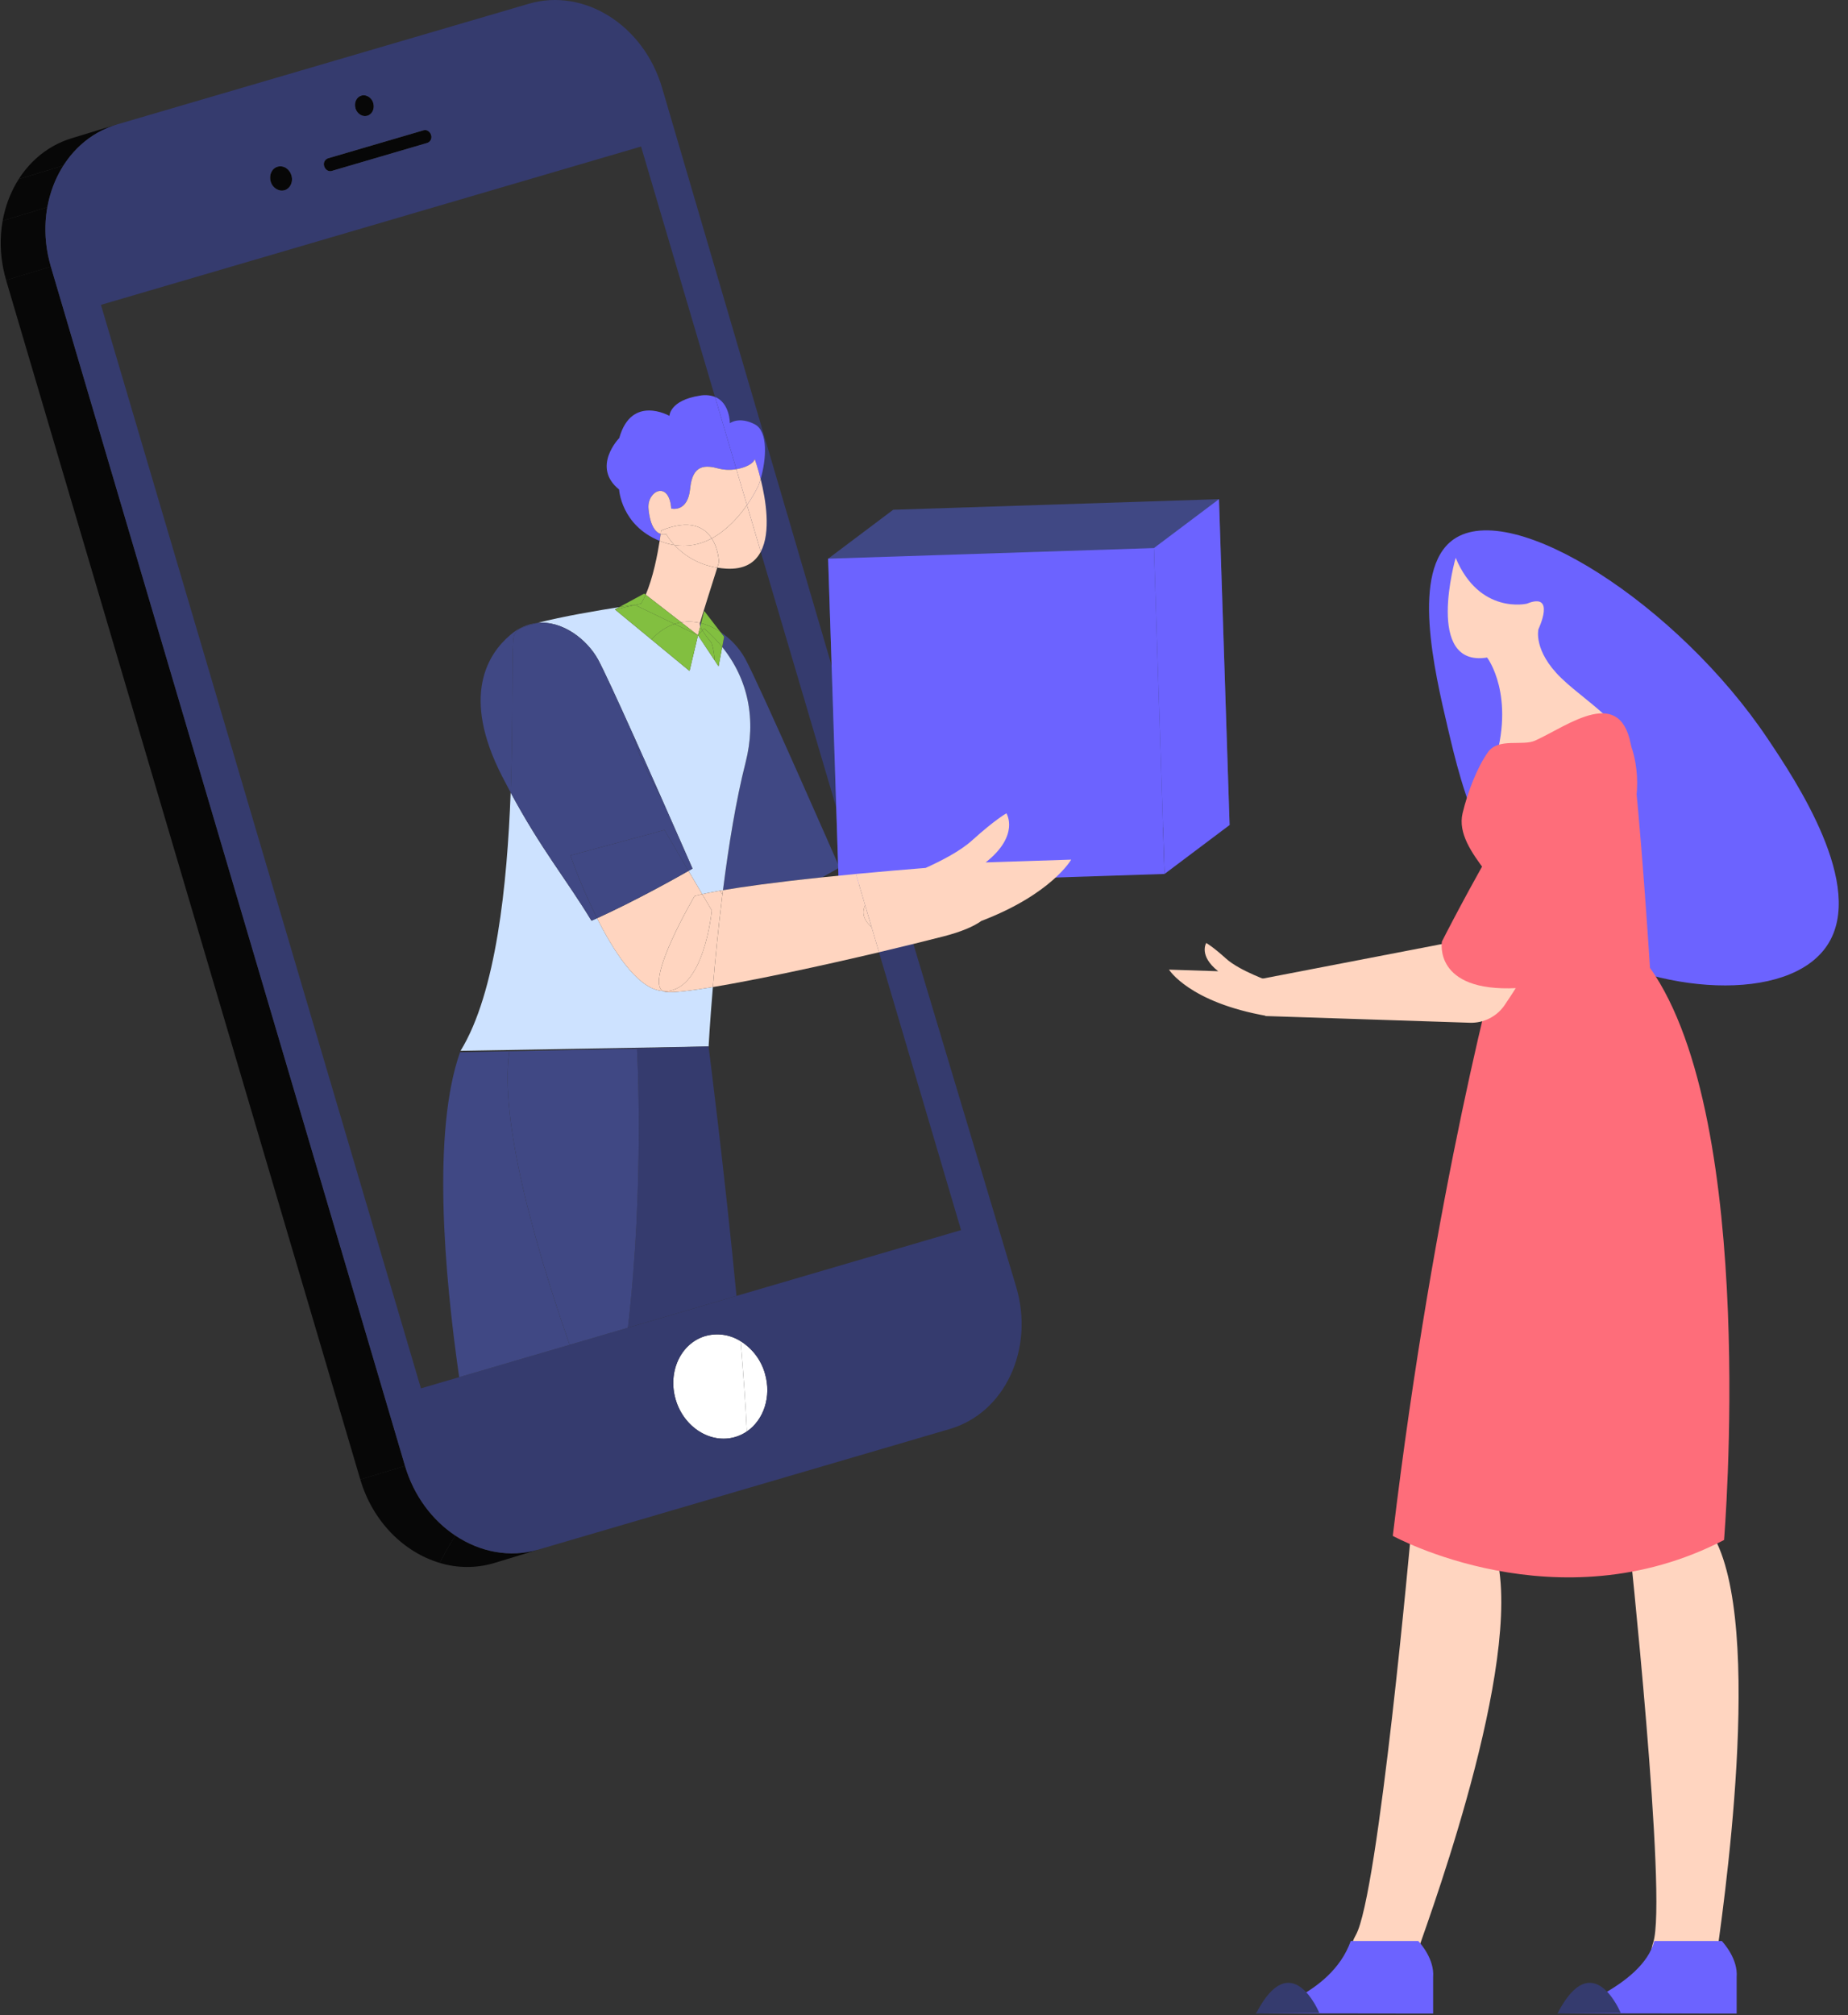 <svg width="200" height="218" viewBox="0 0 200 218" fill="none" xmlns="http://www.w3.org/2000/svg">
<rect x="0" y="0" width="200" height="218" fill="#333333" stroke="none"/>
<path fill-rule="evenodd" clip-rule="evenodd" d="M5.159 22.244C5.18 22.137 5.201 22.03 5.224 21.925C5.244 21.832 5.266 21.74 5.288 21.648C5.314 21.543 5.34 21.439 5.367 21.335C5.392 21.244 5.417 21.154 5.444 21.064C5.474 20.961 5.505 20.859 5.537 20.757C5.566 20.668 5.595 20.579 5.625 20.491C5.66 20.391 5.696 20.291 5.733 20.192C5.766 20.105 5.799 20.018 5.833 19.932C5.872 19.834 5.913 19.737 5.954 19.64C5.99 19.555 6.027 19.471 6.065 19.387C6.109 19.291 6.154 19.197 6.2 19.103C6.24 19.021 6.28 18.939 6.321 18.858C6.369 18.765 6.419 18.672 6.47 18.581C6.513 18.502 6.557 18.422 6.602 18.344C6.654 18.253 6.709 18.164 6.764 18.076C6.797 18.021 6.828 17.965 6.863 17.912L2.027 19.382C1.992 19.437 1.958 19.492 1.924 19.548C1.869 19.636 1.815 19.725 1.763 19.815C1.717 19.893 1.674 19.973 1.63 20.052C1.58 20.144 1.53 20.236 1.482 20.329C1.44 20.41 1.4 20.492 1.36 20.575C1.314 20.669 1.269 20.763 1.226 20.859C1.187 20.942 1.151 21.027 1.115 21.111C1.073 21.208 1.033 21.305 0.993 21.404C0.959 21.49 0.926 21.576 0.894 21.664C0.857 21.763 0.821 21.862 0.786 21.963C0.755 22.051 0.726 22.14 0.698 22.229C0.665 22.33 0.634 22.433 0.604 22.536C0.578 22.625 0.553 22.716 0.528 22.806C0.5 22.91 0.474 23.015 0.449 23.121C0.426 23.212 0.405 23.303 0.385 23.395C0.361 23.502 0.34 23.61 0.319 23.717C0.308 23.775 0.298 23.832 0.287 23.89L5.123 22.42C5.134 22.36 5.148 22.302 5.159 22.244Z" fill="black" fill-opacity="0.87"/>
<path fill-rule="evenodd" clip-rule="evenodd" d="M38.471 11.716C38.566 12.055 38.806 12.334 39.127 12.478C39.325 12.565 39.548 12.581 39.757 12.521C40.287 12.366 40.574 11.752 40.396 11.152C40.284 10.729 39.941 10.405 39.512 10.318C39.507 10.318 39.501 10.317 39.495 10.316C39.435 10.307 39.374 10.304 39.313 10.307C39.297 10.308 39.279 10.311 39.262 10.313C39.212 10.318 39.162 10.328 39.113 10.341C38.58 10.498 38.292 11.112 38.471 11.716Z" fill="black" fill-opacity="0.87"/>
<path fill-rule="evenodd" clip-rule="evenodd" d="M39.498 10.316C39.437 10.307 39.376 10.304 39.315 10.307C39.376 10.304 39.437 10.307 39.498 10.316Z" fill="black" fill-opacity="0.87"/>
<path fill-rule="evenodd" clip-rule="evenodd" d="M40.402 11.152C40.579 11.752 40.292 12.366 39.763 12.521C39.554 12.581 39.331 12.566 39.133 12.478C39.331 12.566 39.554 12.581 39.763 12.521C40.292 12.366 40.579 11.752 40.402 11.152C40.29 10.729 39.947 10.405 39.518 10.318C39.947 10.405 40.29 10.729 40.402 11.152Z" fill="black" fill-opacity="0.87"/>
<path fill-rule="evenodd" clip-rule="evenodd" d="M39.116 10.342C39.165 10.328 39.215 10.318 39.265 10.313C39.215 10.318 39.165 10.328 39.116 10.342Z" fill="black" fill-opacity="0.87"/>
<path fill-rule="evenodd" clip-rule="evenodd" d="M35.091 17.99C35.13 18.124 35.204 18.245 35.307 18.341C35.328 18.36 35.351 18.377 35.375 18.393C35.387 18.402 35.398 18.413 35.41 18.42C35.446 18.443 35.483 18.462 35.522 18.477L35.524 18.478C35.643 18.525 35.773 18.531 35.896 18.496L46.254 15.461C46.602 15.333 46.781 14.95 46.656 14.601C46.594 14.38 46.434 14.2 46.222 14.113C46.11 14.069 45.987 14.062 45.87 14.092C45.863 14.093 45.857 14.093 45.85 14.095L35.492 17.13C35.145 17.257 34.965 17.641 35.091 17.99Z" fill="black" fill-opacity="0.87"/>
<path fill-rule="evenodd" clip-rule="evenodd" d="M35.375 18.394C35.351 18.378 35.328 18.361 35.307 18.342C35.328 18.361 35.351 18.378 35.375 18.394Z" fill="black" fill-opacity="0.87"/>
<path fill-rule="evenodd" clip-rule="evenodd" d="M35.523 18.477C35.642 18.524 35.773 18.53 35.895 18.495L46.254 15.46L35.895 18.495C35.773 18.53 35.642 18.524 35.523 18.477H35.523Z" fill="black" fill-opacity="0.87"/>
<path fill-rule="evenodd" clip-rule="evenodd" d="M46.654 14.601C46.779 14.949 46.6 15.333 46.253 15.46C46.6 15.333 46.779 14.949 46.654 14.601C46.593 14.38 46.433 14.2 46.221 14.112C46.433 14.2 46.593 14.38 46.654 14.601Z" fill="black" fill-opacity="0.87"/>
<path fill-rule="evenodd" clip-rule="evenodd" d="M45.851 14.095C45.857 14.093 45.864 14.093 45.87 14.092C45.864 14.094 45.857 14.093 45.851 14.095Z" fill="black" fill-opacity="0.87"/>
<path fill-rule="evenodd" clip-rule="evenodd" d="M35.522 18.477C35.483 18.461 35.445 18.442 35.41 18.42C35.445 18.442 35.483 18.461 35.522 18.477Z" fill="black" fill-opacity="0.87"/>
<path fill-rule="evenodd" clip-rule="evenodd" d="M30.045 18.033C29.425 18.215 29.088 18.935 29.296 19.636C29.423 20.11 29.798 20.478 30.274 20.596C30.447 20.635 30.627 20.629 30.797 20.58C31.38 20.41 31.712 19.768 31.577 19.105C31.569 19.062 31.558 19.02 31.546 18.977C31.524 18.905 31.497 18.834 31.465 18.765C31.459 18.753 31.454 18.74 31.448 18.728C31.442 18.715 31.432 18.7 31.425 18.686C31.411 18.662 31.398 18.637 31.384 18.614C31.381 18.61 31.379 18.606 31.376 18.602C31.333 18.535 31.285 18.471 31.231 18.411C31.205 18.382 31.177 18.354 31.149 18.327C31.147 18.326 31.146 18.324 31.144 18.322C31.116 18.296 31.086 18.272 31.056 18.249L31.05 18.243C30.768 18.015 30.394 17.938 30.045 18.033Z" fill="black" fill-opacity="0.87"/>
<path fill-rule="evenodd" clip-rule="evenodd" d="M30.798 20.58C30.628 20.629 30.448 20.635 30.275 20.596C30.448 20.635 30.628 20.629 30.798 20.58C31.381 20.409 31.714 19.767 31.578 19.105C31.713 19.767 31.38 20.409 30.798 20.58Z" fill="black" fill-opacity="0.87"/>
<path fill-rule="evenodd" clip-rule="evenodd" d="M31.448 18.728C31.454 18.74 31.459 18.753 31.465 18.765C31.459 18.753 31.454 18.74 31.448 18.728Z" fill="black" fill-opacity="0.87"/>
<path fill-rule="evenodd" clip-rule="evenodd" d="M31.143 18.323C31.145 18.325 31.146 18.326 31.148 18.328C31.146 18.326 31.145 18.325 31.143 18.323Z" fill="black" fill-opacity="0.87"/>
<path fill-rule="evenodd" clip-rule="evenodd" d="M31.383 18.614C31.398 18.638 31.41 18.662 31.424 18.687C31.41 18.662 31.398 18.638 31.383 18.614Z" fill="black" fill-opacity="0.87"/>
<path fill-rule="evenodd" clip-rule="evenodd" d="M31.231 18.41C31.285 18.47 31.333 18.534 31.376 18.602C31.333 18.534 31.285 18.47 31.231 18.41Z" fill="black" fill-opacity="0.87"/>
<path fill-rule="evenodd" clip-rule="evenodd" d="M31.047 18.244C31.049 18.246 31.051 18.248 31.053 18.25C31.051 18.248 31.049 18.246 31.047 18.244Z" fill="black" fill-opacity="0.87"/>
<path fill-rule="evenodd" clip-rule="evenodd" d="M82.785 148.593C82.372 147.142 81.433 145.897 80.152 145.1C80.456 148.651 80.698 152.011 80.83 154.871C82.658 153.627 83.521 151.086 82.785 148.593Z" fill="white"/>
<path fill-rule="evenodd" clip-rule="evenodd" d="M76.342 144.542C73.682 145.322 72.238 148.406 73.129 151.422C74.018 154.433 76.909 156.247 79.57 155.468C80.018 155.336 80.443 155.135 80.829 154.871C80.697 152.011 80.455 148.651 80.151 145.1C79.018 144.383 77.633 144.181 76.342 144.542Z" fill="white"/>
<path fill-rule="evenodd" clip-rule="evenodd" d="M5.352 28.28C5.342 28.235 5.33 28.191 5.32 28.147C5.275 27.962 5.232 27.777 5.195 27.591C5.191 27.571 5.188 27.551 5.184 27.532C5.15 27.361 5.12 27.19 5.093 27.019C5.086 26.977 5.079 26.934 5.073 26.892C5.045 26.708 5.021 26.525 5 26.342C4.997 26.311 4.994 26.28 4.991 26.25C4.974 26.087 4.96 25.925 4.949 25.763C4.947 25.724 4.944 25.686 4.941 25.647C4.93 25.466 4.922 25.285 4.919 25.105C4.918 25.067 4.918 25.031 4.917 24.994C4.915 24.833 4.915 24.674 4.919 24.515C4.919 24.484 4.919 24.452 4.921 24.421C4.926 24.241 4.934 24.063 4.946 23.885C4.949 23.846 4.952 23.806 4.955 23.766C4.967 23.604 4.982 23.442 5 23.281C5.003 23.259 5.005 23.238 5.007 23.217C5.028 23.041 5.053 22.866 5.08 22.692C5.086 22.652 5.093 22.611 5.1 22.571C5.108 22.521 5.115 22.471 5.124 22.421L0.288 23.891C0.279 23.941 0.269 23.99 0.261 24.04C0.254 24.082 0.247 24.124 0.24 24.166C0.213 24.339 0.188 24.513 0.167 24.689C0.165 24.711 0.163 24.733 0.161 24.755C0.143 24.914 0.128 25.076 0.116 25.237C0.112 25.277 0.109 25.318 0.106 25.358C0.094 25.535 0.086 25.713 0.081 25.892C0.081 25.924 0.08 25.956 0.079 25.988C0.076 26.146 0.075 26.306 0.078 26.466C0.078 26.503 0.078 26.54 0.079 26.577C0.083 26.758 0.09 26.938 0.101 27.12C0.104 27.159 0.107 27.197 0.11 27.236C0.121 27.398 0.135 27.56 0.152 27.722C0.155 27.753 0.157 27.784 0.161 27.815C0.181 27.998 0.206 28.181 0.233 28.365C0.24 28.407 0.247 28.45 0.254 28.492C0.281 28.663 0.311 28.834 0.344 29.004C0.348 29.024 0.352 29.044 0.355 29.063C0.393 29.248 0.435 29.434 0.48 29.62C0.491 29.664 0.502 29.708 0.513 29.753C0.56 29.94 0.61 30.128 0.666 30.316L5.506 28.845C5.45 28.656 5.4 28.468 5.352 28.28Z" fill="black" fill-opacity="0.87"/>
<path fill-rule="evenodd" clip-rule="evenodd" d="M6.911 17.835C6.946 17.783 6.981 17.731 7.015 17.68C7.08 17.584 7.144 17.49 7.211 17.398C7.249 17.345 7.287 17.293 7.325 17.242C7.395 17.148 7.466 17.056 7.539 16.964C7.575 16.918 7.611 16.871 7.648 16.826C7.741 16.713 7.836 16.603 7.933 16.494C7.951 16.473 7.969 16.452 7.987 16.431C8.103 16.303 8.221 16.178 8.343 16.056C8.379 16.02 8.416 15.986 8.452 15.95C8.54 15.865 8.628 15.781 8.719 15.698C8.765 15.656 8.813 15.614 8.86 15.573C8.944 15.499 9.03 15.426 9.116 15.355C9.165 15.314 9.215 15.273 9.265 15.233C9.357 15.161 9.449 15.091 9.543 15.022C9.589 14.988 9.636 14.953 9.682 14.919C9.808 14.83 9.936 14.743 10.066 14.659C10.082 14.649 10.096 14.638 10.111 14.629C10.257 14.536 10.405 14.447 10.556 14.362C10.602 14.335 10.651 14.31 10.698 14.285C10.804 14.227 10.911 14.17 11.019 14.115C11.076 14.086 11.135 14.059 11.193 14.031C11.295 13.982 11.399 13.935 11.503 13.889C11.563 13.863 11.623 13.837 11.683 13.812C11.795 13.766 11.907 13.723 12.021 13.681C12.075 13.661 12.127 13.64 12.181 13.621C12.349 13.562 12.518 13.506 12.691 13.456L7.851 14.928C7.679 14.978 7.509 15.034 7.342 15.093C7.288 15.112 7.236 15.132 7.183 15.152C7.069 15.194 6.955 15.238 6.843 15.284C6.783 15.309 6.724 15.335 6.665 15.36C6.56 15.406 6.456 15.454 6.353 15.503C6.296 15.53 6.238 15.558 6.181 15.586C6.072 15.641 5.965 15.698 5.857 15.756C5.81 15.782 5.763 15.806 5.717 15.832C5.566 15.918 5.417 16.007 5.272 16.1C5.258 16.108 5.246 16.117 5.233 16.125C5.101 16.211 4.97 16.299 4.842 16.391C4.796 16.424 4.751 16.458 4.705 16.492C4.611 16.561 4.518 16.632 4.426 16.704C4.376 16.744 4.327 16.785 4.278 16.825C4.191 16.897 4.105 16.97 4.02 17.044C3.974 17.085 3.927 17.126 3.881 17.168C3.79 17.251 3.701 17.336 3.612 17.422C3.577 17.457 3.54 17.491 3.505 17.526C3.383 17.649 3.265 17.774 3.148 17.902C3.131 17.921 3.114 17.942 3.097 17.962C2.999 18.071 2.903 18.183 2.81 18.297C2.773 18.342 2.737 18.388 2.701 18.433C2.628 18.525 2.557 18.617 2.487 18.711C2.448 18.762 2.411 18.814 2.373 18.866C2.306 18.96 2.241 19.054 2.177 19.15C2.142 19.201 2.108 19.252 2.074 19.304C2.058 19.329 2.043 19.354 2.027 19.379L6.863 17.908C6.877 17.885 6.895 17.861 6.911 17.835Z" fill="black" fill-opacity="0.87"/>
<path fill-rule="evenodd" clip-rule="evenodd" d="M5.502 28.843L0.662 30.315L38.993 160.067L43.832 158.595L5.502 28.843Z" fill="black" fill-opacity="0.87"/>
<path fill-rule="evenodd" clip-rule="evenodd" d="M43.834 158.595L38.994 160.067C40.337 164.615 43.708 167.936 47.587 169.087C48.153 167.999 48.719 167.007 49.28 166.131C46.797 164.478 44.795 161.851 43.834 158.595Z" fill="black" fill-opacity="0.87"/>
<path fill-rule="evenodd" clip-rule="evenodd" d="M53.404 169.126L58.243 167.654C55.158 168.558 51.943 167.905 49.281 166.131C48.72 167.007 48.155 167.999 47.588 169.088C49.482 169.663 51.502 169.677 53.404 169.126Z" fill="black" fill-opacity="0.87"/>
<path fill-rule="evenodd" clip-rule="evenodd" d="M109.975 139.217L98.926 102.382H98.921L71.644 9.465C69.65 2.712 63.197 -1.341 57.236 0.406L12.688 13.457C12.515 13.508 12.346 13.563 12.178 13.622C12.144 13.634 12.11 13.647 12.077 13.66C12.057 13.667 12.038 13.675 12.018 13.682C11.905 13.724 11.791 13.767 11.68 13.813C11.62 13.838 11.56 13.864 11.5 13.89C11.396 13.936 11.292 13.983 11.19 14.032L11.162 14.045L11.162 14.045C11.113 14.069 11.064 14.092 11.016 14.116C10.908 14.171 10.801 14.227 10.695 14.286C10.677 14.296 10.659 14.306 10.64 14.315L10.64 14.316C10.611 14.331 10.582 14.347 10.553 14.363C10.402 14.448 10.254 14.537 10.108 14.63C10.101 14.635 10.094 14.64 10.086 14.645C10.079 14.65 10.071 14.655 10.063 14.66C9.933 14.744 9.805 14.831 9.679 14.921C9.643 14.947 9.607 14.974 9.571 15L9.54 15.023C9.447 15.092 9.354 15.162 9.262 15.235C9.212 15.274 9.163 15.315 9.113 15.356C9.026 15.427 8.941 15.5 8.857 15.574L8.827 15.6C8.79 15.633 8.753 15.666 8.716 15.699C8.626 15.782 8.537 15.866 8.449 15.952C8.435 15.965 8.421 15.979 8.407 15.993C8.385 16.014 8.362 16.036 8.34 16.058C8.219 16.18 8.1 16.305 7.984 16.433C7.974 16.444 7.964 16.456 7.954 16.467L7.954 16.467L7.954 16.468C7.946 16.477 7.938 16.486 7.93 16.495C7.833 16.603 7.738 16.714 7.645 16.827C7.624 16.853 7.603 16.88 7.582 16.907L7.582 16.907L7.582 16.907L7.582 16.907C7.567 16.926 7.551 16.946 7.536 16.965C7.464 17.056 7.392 17.148 7.322 17.243C7.284 17.294 7.245 17.346 7.208 17.399C7.141 17.491 7.077 17.586 7.012 17.681L6.993 17.71C6.964 17.752 6.936 17.794 6.908 17.836C6.869 17.897 6.831 17.959 6.793 18.021L6.759 18.075L6.752 18.087L6.752 18.087L6.752 18.087C6.7 18.172 6.648 18.257 6.598 18.343C6.556 18.415 6.516 18.488 6.476 18.561L6.476 18.561L6.465 18.581C6.415 18.672 6.365 18.764 6.317 18.857C6.278 18.933 6.24 19.011 6.202 19.088L6.195 19.102C6.149 19.197 6.104 19.291 6.06 19.387C6.022 19.471 5.986 19.555 5.949 19.64C5.908 19.737 5.868 19.834 5.829 19.932C5.794 20.018 5.761 20.105 5.729 20.192C5.692 20.291 5.656 20.391 5.621 20.491C5.591 20.579 5.561 20.668 5.533 20.757C5.5 20.859 5.469 20.961 5.439 21.064C5.413 21.154 5.387 21.244 5.363 21.335C5.335 21.439 5.309 21.543 5.284 21.648C5.261 21.741 5.24 21.832 5.22 21.925C5.196 22.03 5.175 22.137 5.155 22.244L5.152 22.258C5.132 22.36 5.112 22.465 5.094 22.57L5.074 22.691C5.047 22.865 5.022 23.04 5.001 23.216L4.998 23.244C4.997 23.256 4.996 23.268 4.995 23.279C4.977 23.441 4.962 23.602 4.949 23.765L4.945 23.826L4.94 23.884C4.929 24.062 4.92 24.24 4.915 24.419C4.914 24.439 4.914 24.459 4.914 24.479L4.913 24.514C4.91 24.673 4.909 24.832 4.912 24.992C4.912 25.029 4.912 25.066 4.913 25.103C4.917 25.284 4.924 25.465 4.935 25.646C4.937 25.673 4.939 25.7 4.941 25.727L4.941 25.727L4.944 25.762C4.955 25.924 4.969 26.086 4.985 26.248L4.99 26.289C4.991 26.307 4.993 26.324 4.995 26.341C5.015 26.524 5.039 26.707 5.067 26.891C5.071 26.915 5.075 26.939 5.079 26.964L5.087 27.018C5.115 27.189 5.144 27.359 5.178 27.53L5.183 27.556L5.183 27.556C5.185 27.567 5.187 27.578 5.189 27.589C5.227 27.774 5.269 27.96 5.314 28.146C5.321 28.174 5.328 28.203 5.335 28.232L5.347 28.278C5.394 28.466 5.444 28.654 5.5 28.842L43.832 158.595C44.794 161.851 46.795 164.478 49.278 166.131C51.94 167.905 55.155 168.558 58.24 167.654L62.671 166.356L67.538 164.93L80.887 161.019L102.788 154.603C108.75 152.857 111.969 145.965 109.975 139.217ZM94.961 102.451L94.978 102.45H94.961L82.329 59.692C82.058 58.678 81.027 55.238 79.969 51.704L79.968 51.701L79.967 51.699L79.967 51.697C78.849 47.967 77.701 44.135 77.381 42.941L69.379 15.854L10.925 32.98L45.556 150.207L49.689 148.997L61.645 145.494L67.951 143.647L79.705 140.203L104.01 133.083L94.961 102.451ZM39.113 10.341C39.162 10.328 39.212 10.318 39.262 10.313L39.278 10.311C39.29 10.309 39.302 10.308 39.313 10.307C39.374 10.304 39.435 10.307 39.495 10.316C39.501 10.317 39.507 10.317 39.512 10.318C39.941 10.405 40.284 10.729 40.397 11.152C40.574 11.752 40.287 12.366 39.757 12.521C39.548 12.581 39.326 12.565 39.127 12.478C38.806 12.334 38.566 12.055 38.471 11.716C38.293 11.112 38.58 10.498 39.113 10.341ZM45.846 14.095L35.488 17.13C35.141 17.257 34.962 17.641 35.087 17.99C35.126 18.124 35.2 18.245 35.303 18.341C35.324 18.36 35.347 18.377 35.371 18.393L35.377 18.398L35.386 18.405C35.389 18.408 35.393 18.411 35.397 18.414C35.4 18.416 35.403 18.418 35.406 18.42C35.442 18.443 35.479 18.462 35.518 18.477L35.52 18.478C35.639 18.525 35.77 18.531 35.892 18.496L46.25 15.461C46.598 15.333 46.777 14.95 46.652 14.601C46.59 14.38 46.43 14.2 46.218 14.113C46.106 14.069 45.983 14.062 45.866 14.092C45.864 14.092 45.863 14.092 45.861 14.093C45.86 14.093 45.859 14.093 45.858 14.093L45.856 14.093C45.853 14.094 45.85 14.094 45.846 14.095ZM30.041 18.033C30.39 17.938 30.764 18.016 31.046 18.243L31.052 18.249C31.083 18.272 31.112 18.297 31.14 18.322L31.145 18.328C31.173 18.354 31.201 18.382 31.227 18.411C31.281 18.471 31.329 18.535 31.372 18.603L31.375 18.608C31.377 18.61 31.378 18.612 31.38 18.614C31.391 18.633 31.401 18.651 31.412 18.671C31.415 18.676 31.418 18.681 31.42 18.686C31.424 18.693 31.428 18.7 31.432 18.707L31.432 18.707C31.436 18.714 31.44 18.721 31.444 18.728C31.448 18.737 31.451 18.744 31.454 18.751C31.456 18.756 31.458 18.761 31.46 18.765C31.493 18.834 31.52 18.905 31.542 18.977C31.555 19.02 31.565 19.062 31.573 19.105C31.708 19.768 31.376 20.41 30.793 20.581C30.623 20.63 30.443 20.635 30.27 20.597C29.794 20.478 29.419 20.111 29.291 19.637C29.085 18.934 29.421 18.215 30.041 18.033H30.041ZM79.566 155.468C80.014 155.337 80.439 155.135 80.825 154.871H80.825C82.652 153.627 83.516 151.086 82.781 148.593C82.367 147.142 81.428 145.897 80.147 145.1C79.014 144.384 77.63 144.181 76.338 144.543C73.678 145.322 72.234 148.406 73.125 151.422C74.014 154.435 76.906 156.248 79.566 155.468Z" fill="#353B6E"/>
<path fill-rule="evenodd" clip-rule="evenodd" d="M75.787 67.76L75.872 67.423C75.835 67.413 75.797 67.403 75.76 67.394C75.75 67.43 75.742 67.46 75.738 67.479C75.729 67.575 75.746 67.672 75.787 67.76Z" fill="#404884"/>
<path fill-rule="evenodd" clip-rule="evenodd" d="M80.629 71.225C79.977 70.077 79.064 69.099 77.965 68.369L78.367 68.891L78.159 69.997C80.988 73.495 81.871 77.875 80.69 82.498C79.65 86.573 78.848 91.554 78.244 96.309C80.333 95.954 83.704 95.471 88.977 94.918C90.135 94.276 90.859 93.856 90.859 93.856C90.859 93.856 82.186 74.052 80.629 71.225Z" fill="#404884"/>
<path fill-rule="evenodd" clip-rule="evenodd" d="M75.737 42.805C72.463 43.314 72.45 44.994 72.45 44.994C72.45 44.994 68.344 42.643 67.022 47.387C67.022 47.387 63.967 50.508 67.002 52.961C67.002 52.961 67.22 56.834 71.391 58.518C71.439 58.213 71.475 57.956 71.501 57.767C71.009 57.605 70.367 57.007 70.184 55.043C70.001 53.079 72.429 51.937 72.643 55.02C72.643 55.02 74.433 55.505 74.69 52.865C74.947 50.225 76.323 50.294 77.824 50.703C78.436 50.852 79.073 50.871 79.693 50.759L77.384 42.942C76.858 42.746 76.288 42.699 75.737 42.805Z" fill="#6C63FF"/>
<path fill-rule="evenodd" clip-rule="evenodd" d="M81.681 49.662C81.681 49.662 81.998 50.541 82.318 51.821C82.913 49.791 83.186 46.682 81.68 45.902C79.972 45.018 78.99 45.788 78.99 45.788C78.99 45.788 79.001 43.603 77.385 42.942L79.694 50.759C80.691 50.594 81.557 50.16 81.681 49.662Z" fill="#6C63FF"/>
<path fill-rule="evenodd" clip-rule="evenodd" d="M77.027 58.247C77.779 59.407 77.812 60.831 77.812 60.831C77.812 60.831 77.741 61.053 77.627 61.415C77.942 61.466 78.26 61.502 78.579 61.521C80.556 61.638 81.709 60.878 82.335 59.693L80.842 54.642C79.985 55.868 78.696 57.352 77.027 58.247Z" fill="#FFD5C0"/>
<path fill-rule="evenodd" clip-rule="evenodd" d="M80.842 54.641L82.334 59.692C83.457 57.566 82.883 54.073 82.319 51.82C82.239 52.092 82.153 52.344 82.066 52.57C81.714 53.292 81.305 53.985 80.842 54.641Z" fill="#FFD5C0"/>
<path fill-rule="evenodd" clip-rule="evenodd" d="M77.026 58.247C78.695 57.352 79.984 55.868 80.84 54.641L79.693 50.758C79.073 50.871 78.436 50.852 77.824 50.703C76.323 50.294 74.947 50.224 74.69 52.864C74.433 55.505 72.643 55.02 72.643 55.02C72.428 51.937 70.001 53.077 70.184 55.042C70.367 57.008 71.009 57.605 71.501 57.767C71.533 57.533 71.547 57.401 71.547 57.401C74.676 56.116 76.241 57.038 77.026 58.247Z" fill="#FFD5C0"/>
<path fill-rule="evenodd" clip-rule="evenodd" d="M79.693 50.759L80.84 54.642C81.304 53.986 81.713 53.293 82.065 52.571C82.153 52.346 82.238 52.093 82.318 51.821C81.998 50.541 81.681 49.662 81.681 49.662C81.556 50.16 80.691 50.594 79.693 50.759Z" fill="#FFD5C0"/>
<path fill-rule="evenodd" clip-rule="evenodd" d="M75.761 67.395C75.948 66.704 77.157 62.891 77.626 61.415C75.852 61.144 74.22 60.283 72.994 58.972C72.519 58.897 72.053 58.773 71.603 58.603C71.53 58.576 71.463 58.547 71.392 58.519C71.165 59.962 70.682 62.508 69.877 64.342L73.727 67.326C74.403 67.213 75.095 67.236 75.761 67.395Z" fill="#FFD5C0"/>
<path fill-rule="evenodd" clip-rule="evenodd" d="M73.725 67.326L75.539 68.733L75.786 67.759C75.746 67.671 75.729 67.575 75.738 67.479C75.742 67.461 75.75 67.431 75.759 67.395C75.093 67.237 74.401 67.213 73.725 67.326H73.725Z" fill="#FFD5C0"/>
<path fill-rule="evenodd" clip-rule="evenodd" d="M72.993 58.972C72.65 58.613 72.351 58.214 72.104 57.784C71.906 57.839 71.696 57.833 71.501 57.767C71.475 57.956 71.439 58.213 71.391 58.518C71.461 58.546 71.529 58.575 71.601 58.602C72.051 58.773 72.517 58.896 72.993 58.972Z" fill="#FFD5C0"/>
<path fill-rule="evenodd" clip-rule="evenodd" d="M72.992 58.971C74.218 60.283 75.85 61.144 77.624 61.415C77.739 61.053 77.809 60.831 77.809 60.831C77.809 60.831 77.776 59.407 77.025 58.248C75.799 58.931 74.379 59.186 72.992 58.971Z" fill="#FFD5C0"/>
<path fill-rule="evenodd" clip-rule="evenodd" d="M72.104 57.784C72.351 58.214 72.65 58.613 72.993 58.972C74.38 59.187 75.8 58.932 77.026 58.248C76.242 57.039 74.676 56.117 71.548 57.402C71.548 57.402 71.533 57.535 71.502 57.768C71.696 57.834 71.906 57.84 72.104 57.784Z" fill="#FFD5C0"/>
<path fill-rule="evenodd" clip-rule="evenodd" d="M72.083 107.323C71.963 107.311 71.846 107.275 71.741 107.217C71.583 107.204 71.426 107.181 71.272 107.148C68.81 106.617 66.4 102.894 64.618 99.34C64.416 99.432 64.215 99.522 64.015 99.611C61.169 94.942 58.615 91.947 55.266 85.743C54.89 95.693 53.708 107.387 49.844 113.687L76.688 113.216H76.689C76.689 113.216 76.827 110.632 77.152 106.789C74.693 107.198 72.867 107.409 72.083 107.323Z" fill="#CDE2FF"/>
<path fill-rule="evenodd" clip-rule="evenodd" d="M78.158 69.997L77.765 72.084L77.336 71.438L75.54 68.732L74.625 72.589L70.49 69.181L66.589 65.966L66.552 65.935L67.023 65.681C64.799 66.029 60.828 66.695 58.164 67.393C60.935 67.122 63.568 69.251 64.717 71.34C65.279 72.36 66.768 75.592 68.441 79.306C69.501 81.658 70.634 84.203 71.654 86.504C73.485 90.634 74.947 93.972 74.947 93.972C74.947 93.972 74.792 94.062 74.514 94.22L75.996 96.739C76.426 96.644 77.048 96.517 77.917 96.365C78.022 96.347 78.131 96.328 78.244 96.309C78.847 91.554 79.649 86.573 80.689 82.498C81.87 77.875 80.987 73.495 78.158 69.997Z" fill="#CDE2FF"/>
<path fill-rule="evenodd" clip-rule="evenodd" d="M76.685 113.216H76.684L58.617 113.664L68.938 113.468C68.938 113.468 69.774 128.06 67.953 143.647L79.707 140.204C78.451 127.034 76.686 113.216 76.686 113.216H76.685Z" fill="#353B6E"/>
<path fill-rule="evenodd" clip-rule="evenodd" d="M55.115 113.751L58.619 113.664L49.789 113.832C46.755 122.433 48.079 137.778 49.693 148.997L61.649 145.494C57.866 134.656 54.051 121.268 55.115 113.751Z" fill="#404884"/>
<path fill-rule="evenodd" clip-rule="evenodd" d="M68.941 113.468L58.621 113.664L55.117 113.751C54.052 121.268 57.868 134.656 61.651 145.494L67.957 143.647C69.778 128.06 68.941 113.468 68.941 113.468Z" fill="#404884"/>
<path fill-rule="evenodd" clip-rule="evenodd" d="M68.735 65.454C69.126 65.365 69.375 65.311 69.375 65.311C69.565 65 69.733 64.676 69.876 64.342L69.72 64.221L67.023 65.681C68.035 65.522 68.685 65.43 68.685 65.43L68.735 65.454Z" fill="#82BF40"/>
<path fill-rule="evenodd" clip-rule="evenodd" d="M68.734 65.454L73.001 67.508C73.237 67.429 73.48 67.368 73.726 67.326L69.876 64.342C69.732 64.676 69.565 65 69.375 65.311C69.375 65.311 69.125 65.365 68.734 65.454Z" fill="#82BF40"/>
<path fill-rule="evenodd" clip-rule="evenodd" d="M73.723 67.326C73.477 67.368 73.235 67.43 72.998 67.509L75.538 68.732L73.723 67.326Z" fill="#82BF40"/>
<path fill-rule="evenodd" clip-rule="evenodd" d="M66.59 65.966C67.387 65.763 68.195 65.576 68.735 65.454L68.685 65.43C68.685 65.43 68.035 65.522 67.023 65.681L66.553 65.936L66.59 65.966Z" fill="#82BF40"/>
<path fill-rule="evenodd" clip-rule="evenodd" d="M71.142 68.575C71.688 68.105 72.319 67.743 73.001 67.508L68.735 65.454C68.195 65.576 67.387 65.763 66.59 65.966L70.491 69.181C70.709 68.958 70.928 68.757 71.142 68.575Z" fill="#82BF40"/>
<path fill-rule="evenodd" clip-rule="evenodd" d="M70.49 69.181L74.626 72.589L75.54 68.732L73.001 67.508C72.319 67.742 71.688 68.105 71.142 68.575C70.928 68.756 70.708 68.958 70.49 69.181Z" fill="#82BF40"/>
<path fill-rule="evenodd" clip-rule="evenodd" d="M76.21 66.091L75.873 67.422C76.618 67.618 77.326 67.938 77.965 68.369L76.21 66.091Z" fill="#82BF40"/>
<path fill-rule="evenodd" clip-rule="evenodd" d="M76.01 68.195L76.198 67.98C76.911 68.592 77.568 69.268 78.16 69.998L78.368 68.892L77.966 68.369C77.327 67.938 76.62 67.618 75.874 67.422L75.789 67.758C75.85 67.91 75.924 68.056 76.01 68.195Z" fill="#82BF40"/>
<path fill-rule="evenodd" clip-rule="evenodd" d="M75.786 67.758L75.539 68.732L76.007 68.195C75.921 68.057 75.846 67.91 75.786 67.758V67.758Z" fill="#82BF40"/>
<path fill-rule="evenodd" clip-rule="evenodd" d="M76.197 67.981L76.01 68.196C76.313 68.67 76.647 69.124 77.01 69.555C77.203 70.165 77.313 70.798 77.337 71.438L77.766 72.085L78.159 69.998C77.567 69.268 76.91 68.593 76.197 67.981Z" fill="#82BF40"/>
<path fill-rule="evenodd" clip-rule="evenodd" d="M77.007 69.554C76.644 69.124 76.31 68.67 76.007 68.195L75.539 68.732L77.335 71.438C77.311 70.798 77.2 70.165 77.007 69.554Z" fill="#82BF40"/>
<path fill-rule="evenodd" clip-rule="evenodd" d="M64.615 99.34C66.398 102.893 68.808 106.617 71.269 107.148C71.424 107.181 71.58 107.204 71.738 107.217C69.792 106.09 75.167 96.948 75.167 96.948C75.167 96.948 75.393 96.874 75.996 96.74L74.513 94.221C73.144 94.999 68.743 97.467 64.615 99.34Z" fill="#FFD5C0"/>
<path fill-rule="evenodd" clip-rule="evenodd" d="M56.49 67.909C57.04 67.709 57.599 67.537 58.165 67.394C57.077 67.513 56.052 67.967 55.232 68.692C52.844 70.708 49.846 75.225 54.34 83.986C54.656 84.601 54.964 85.185 55.266 85.745C55.554 78.108 55.368 71.498 55.555 69.144C55.601 68.586 55.965 68.105 56.49 67.909Z" fill="#404884"/>
<path fill-rule="evenodd" clip-rule="evenodd" d="M64.616 99.34C63.521 97.136 62.557 94.869 61.729 92.551L71.913 89.802L74.513 94.221C74.791 94.062 74.946 93.973 74.946 93.973C74.946 93.973 73.484 90.635 71.653 86.504C71.2 85.687 70.734 84.814 70.249 83.87C69.487 82.418 68.88 80.888 68.44 79.307C66.767 75.593 65.278 72.362 64.716 71.341C63.567 69.252 60.934 67.123 58.163 67.395C57.597 67.537 57.038 67.709 56.488 67.909C55.964 68.104 55.599 68.585 55.553 69.143C55.367 71.497 55.553 78.107 55.264 85.744C58.612 91.948 61.167 94.942 64.013 99.611C64.213 99.522 64.414 99.432 64.616 99.34Z" fill="#404884"/>
<path fill-rule="evenodd" clip-rule="evenodd" d="M70.252 83.87C70.736 84.814 71.203 85.687 71.656 86.504C70.637 84.204 69.503 81.659 68.443 79.307C68.883 80.887 69.49 82.417 70.252 83.87Z" fill="#404884"/>
<path fill-rule="evenodd" clip-rule="evenodd" d="M71.915 89.801L61.73 92.55C62.559 94.868 63.523 97.135 64.618 99.339C68.746 97.466 73.147 94.999 74.516 94.219L71.915 89.801Z" fill="#404884"/>
<path fill-rule="evenodd" clip-rule="evenodd" d="M75.998 96.739L77.033 98.499C77.033 98.499 76.198 107.566 71.74 107.216C71.846 107.275 71.962 107.311 72.082 107.323C72.867 107.409 74.693 107.198 77.152 106.789C77.39 103.958 77.729 100.444 78.187 96.77C78.097 96.635 78.008 96.5 77.918 96.366C77.05 96.518 76.428 96.644 75.998 96.739Z" fill="#FFD5C0"/>
<path fill-rule="evenodd" clip-rule="evenodd" d="M77.916 96.365C78.006 96.501 78.096 96.636 78.186 96.772C78.205 96.618 78.225 96.464 78.244 96.309C78.131 96.328 78.022 96.347 77.916 96.365Z" fill="#FFD5C0"/>
<path fill-rule="evenodd" clip-rule="evenodd" d="M71.741 107.217C76.198 107.567 77.033 98.499 77.033 98.499L75.998 96.74C75.397 96.874 75.17 96.948 75.17 96.948C75.17 96.948 69.795 106.09 71.741 107.217Z" fill="#FFD5C0"/>
<path fill-rule="evenodd" clip-rule="evenodd" d="M94.329 100.304L93.628 97.93C93.18 98.887 93.61 99.682 94.329 100.304Z" fill="#FFD5C0"/>
<path fill-rule="evenodd" clip-rule="evenodd" d="M96.665 55.15L89.625 60.444L90.773 95.701L97.813 90.409L133.071 89.261L131.923 54.003L96.665 55.15Z" fill="#404884"/>
<path fill-rule="evenodd" clip-rule="evenodd" d="M126.033 94.552L133.073 89.259L131.925 54.002L124.885 59.294L126.033 94.552Z" fill="#6C63FF"/>
<rect x="89.625" y="60.443" width="35.276" height="35.276" transform="rotate(-1.865 89.625 60.443)" fill="#6C63FF"/>
<path fill-rule="evenodd" clip-rule="evenodd" d="M106.675 93.303C110.407 90.361 108.92 87.992 108.92 87.992C108.92 87.992 107.732 88.635 105.188 90.934C103.941 92.061 101.92 93.115 100.181 93.898C98.955 93.996 97.786 94.093 96.674 94.189C95.236 94.313 93.888 94.435 92.629 94.554L93.626 97.931L94.328 100.305L95.13 103.022C96.451 102.71 97.751 102.396 99.007 102.086C100.075 101.823 101.112 101.562 102.101 101.309C104.055 100.807 105.37 100.233 106.217 99.631C113.809 96.733 115.932 93.002 115.932 93.002L106.675 93.303Z" fill="#FFD5C0"/>
<path fill-rule="evenodd" clip-rule="evenodd" d="M94.332 100.304C93.613 99.682 93.183 98.887 93.63 97.931L92.633 94.554C91.323 94.678 90.107 94.801 88.978 94.918C83.705 95.471 80.334 95.954 78.246 96.309C78.226 96.463 78.207 96.616 78.188 96.77C77.73 100.444 77.391 103.958 77.152 106.789C81.801 106.018 88.713 104.539 95.134 103.022L94.332 100.304Z" fill="#FFD5C0"/>
<path fill-rule="evenodd" clip-rule="evenodd" d="M157.281 58.377C152.674 61.664 155.245 72.615 156.677 78.713C158.231 85.334 160.701 95.853 170.167 101.868C179.172 107.591 193.541 108.623 197.752 102.271C201.995 95.87 194.312 84.403 191.309 79.921C181.634 65.483 163.655 53.83 157.281 58.377Z" fill="#6C63FF"/>
<path fill-rule="evenodd" clip-rule="evenodd" d="M152.737 165.496C152.737 165.496 149.174 205.132 146.725 209.363C144.276 213.594 151.624 216.266 153.405 211.144C155.187 206.023 165.43 177.965 161.645 167.277C157.86 156.588 152.737 165.496 152.737 165.496Z" fill="#FFD5C0"/>
<path fill-rule="evenodd" clip-rule="evenodd" d="M176.234 165.982C176.234 165.982 180.487 205.55 178.912 210.178C177.337 214.806 184.876 218.098 185.622 212.727C186.368 207.356 191.12 175.73 185.318 165.988C179.516 156.245 176.234 165.982 176.234 165.982Z" fill="#FFD5C0"/>
<path fill-rule="evenodd" clip-rule="evenodd" d="M155.101 213.897V217.844H151.538C151.538 217.844 144.969 217.822 139.457 217.822H135.895C135.895 217.822 144.022 216.09 146.186 209.994H153.49C153.76 210.283 155.253 211.981 155.101 213.897Z" fill="#6C63FF"/>
<path fill-rule="evenodd" clip-rule="evenodd" d="M187.95 213.897V217.844H184.387C184.387 217.844 177.819 217.822 172.307 217.822H168.744C168.744 217.822 177.774 214.95 179.036 209.994H186.34C186.61 210.283 188.103 211.981 187.95 213.897Z" fill="#6C63FF"/>
<path fill-rule="evenodd" clip-rule="evenodd" d="M157.539 60.349C157.539 60.349 154.123 72.236 160.942 71.138C160.942 71.138 164.102 75.253 161.629 82.877C159.243 90.23 176.311 88.588 176.821 83.808C177.331 79.028 172.047 76.338 168.972 73.364C165.898 70.391 166.498 68.069 166.498 68.069C166.498 68.069 168.446 64.003 165.247 65.311C165.246 65.311 160.127 66.528 157.539 60.349Z" fill="#FFD5C0"/>
<path fill-rule="evenodd" clip-rule="evenodd" d="M166.142 80.123C164.772 80.744 162.183 79.794 161.05 81.356C159.87 82.983 158.822 85.738 158.289 87.975C157.253 92.325 164.318 96.465 163.204 99.805C162.09 103.146 155.188 128.976 150.734 166.164C150.734 166.164 168.549 175.962 186.585 166.609C186.585 166.609 190.371 121.405 178.569 104.705C178.569 104.705 177.525 88.137 176.594 81.148C175.625 73.882 169.755 78.483 166.142 80.123Z" fill="#FE6D7A"/>
<path fill-rule="evenodd" clip-rule="evenodd" d="M159.295 101.466L159.312 101.545C159.291 101.536 159.27 101.528 159.248 101.519L136.543 105.895L136.946 109.923L159.064 110.649C160.569 110.703 161.995 109.981 162.842 108.736C163.627 107.581 164.8 105.756 166.543 102.875C171.175 95.224 159.295 101.466 159.295 101.466Z" fill="#FFD5C0"/>
<path fill-rule="evenodd" clip-rule="evenodd" d="M156.053 101.862C156.053 101.862 155.071 107.349 164.127 106.902L174.349 93.044C176.61 90.06 177.619 86.281 177.006 82.588C176.576 80.001 175.403 77.694 172.592 77.665C168.291 77.62 156.053 101.862 156.053 101.862Z" fill="#FE6D7A"/>
<path fill-rule="evenodd" clip-rule="evenodd" d="M142.781 217.778C142.781 217.778 139.761 210.395 135.936 217.845L142.781 217.778Z" fill="#353B6E"/>
<path fill-rule="evenodd" clip-rule="evenodd" d="M175.401 217.778C175.401 217.778 172.38 210.395 168.555 217.845L175.401 217.778Z" fill="#353B6E"/>
<path fill-rule="evenodd" clip-rule="evenodd" d="M137.478 106.186C137.478 106.186 134.156 105.035 132.693 103.713C131.229 102.391 130.546 102.021 130.546 102.021C130.546 102.021 129.691 103.384 131.837 105.076L126.514 104.903C126.514 104.903 128.7 108.451 137.149 109.923C137.148 109.923 142.148 108.656 137.478 106.186Z" fill="#FFD5C0"/>
</svg>
